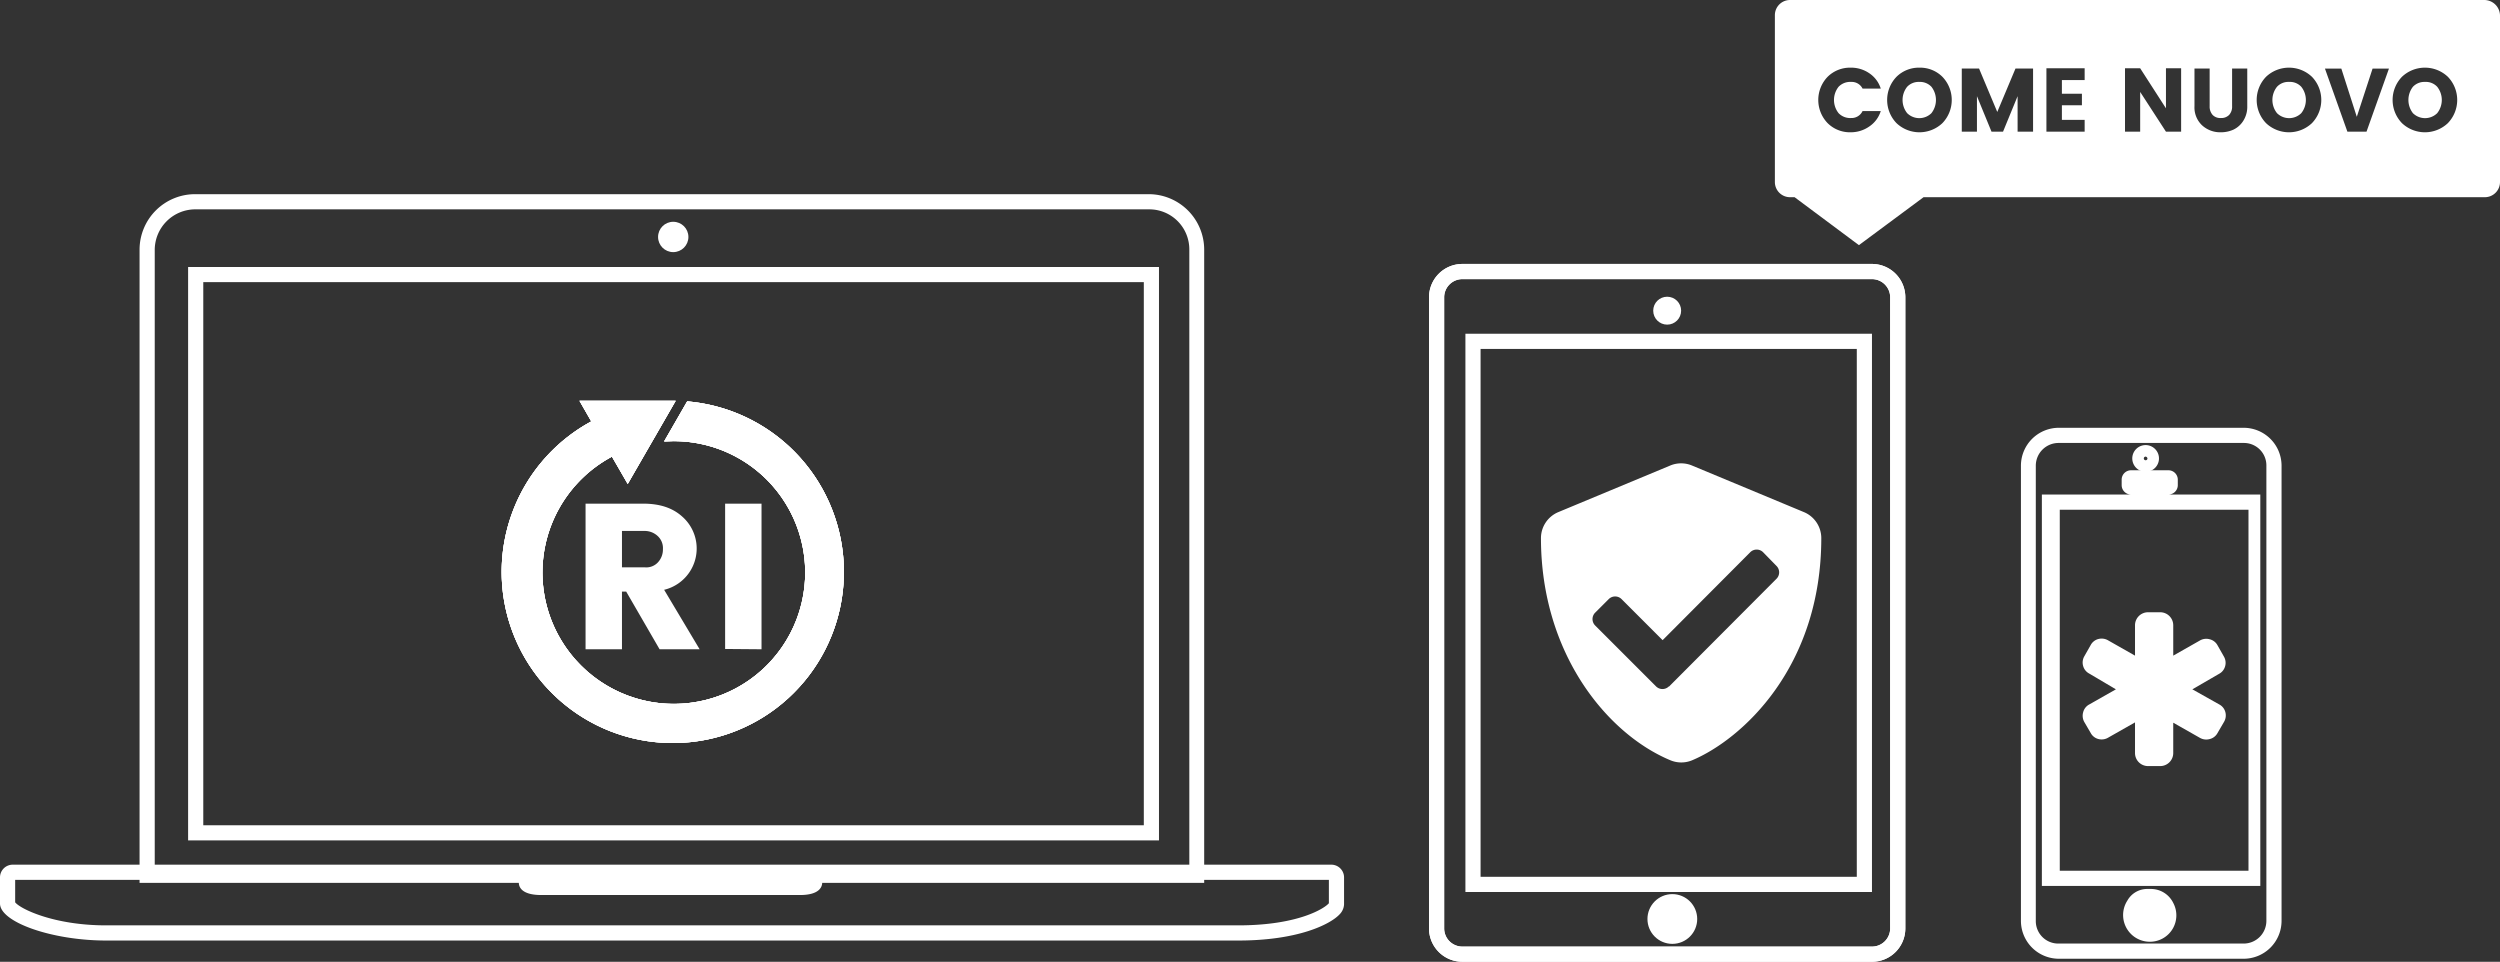 <svg xmlns="http://www.w3.org/2000/svg" id="Layer_1" data-name="Layer 1" viewBox="0 0 824 317"><rect x="0" y="0" width="824" height="317" fill="#333333" stroke="none"/><defs><style>.cls-1{fill:#fff}</style><clipPath id="clip-path" transform="translate(-41 -46)"><path d="M232 178.1l3.9 6.8a56.4 56.4 0 1 0 31.6-6.6l-7.6 13.2 3-.1a43.3 43.3 0 1 1-20.2 5.1l5.2 9 15.8-27.4z" class="cls-1"/></clipPath></defs><path d="M658 363H523a11 11 0 0 1-11-11V144a11 11 0 0 1 11-11h135a11 11 0 0 1 11 11v207.9a11 11 0 0 1-10.9 11.1zM517 144v208a6 6 0 0 0 6 6h135a6 6 0 0 0 6-6V144a6 6 0 0 0-6-6H523a6 6 0 0 0-6 6z" class="cls-1" transform="translate(-41 -46)"/><path d="M658 363H523a11 11 0 0 1-11-11V144a11 11 0 0 1 11-11h135a11 11 0 0 1 11 11v207.9a11 11 0 0 1-10.9 11.1zM517 144v208a6 6 0 0 0 6 6h135a6 6 0 0 0 6-6V144a6 6 0 0 0-6-6H523a6 6 0 0 0-6 6z" class="cls-1" transform="translate(-41 -46)"/><path d="M658 340H524V156h134zm-129-5h124V161H529v174z" class="cls-1" transform="translate(-41 -46)"/><circle cx="551.2" cy="302.9" r="8.2" class="cls-1"/><circle cx="549.5" cy="102.4" r="4.6" class="cls-1"/><circle cx="549.5" cy="102.4" r=".4" class="cls-1"/><path d="M438 337H87V128.2a18.3 18.3 0 0 1 18.3-18.2h314.3a18.3 18.3 0 0 1 18.3 18.2V337zm-346-5h341V128.2a13.2 13.2 0 0 0-13.2-13.2H105.3A13.4 13.4 0 0 0 92 128.3z" class="cls-1" transform="translate(-41 -46)"/><circle cx="221.9" cy="78.1" r="5" class="cls-1"/><path d="M449.1 356H76c-17.7 0-35-6-35-12.2v-8.7a4.2 4.2 0 0 1 4.4-4.1h434.2a4.2 4.2 0 0 1 4.4 4.1v9a5 5 0 0 1-1.5 3.3c-3 3.2-13.5 8.6-33.4 8.6zM46 343.4c1.6 2.1 12.6 7.6 30 7.6h373.1c20.2 0 28.7-5.8 29.9-7.3V336H46v7.4z" class="cls-1" transform="translate(-41 -46)"/><path d="M304.7 341h-85.3c-6.4 0-7.4-2.6-7.4-4.1V335h5v.9l2.7.1h85.2l2.1-.1v-.9h5v1.9c0 1.2-.7 4.1-7.3 4.1zM780.5 362h-60.9a12.5 12.5 0 0 1-12.5-12.4V199.4a12.5 12.5 0 0 1 12.5-12.4h60.9a12.5 12.5 0 0 1 12.5 12.4v150.2a12.5 12.5 0 0 1-12.5 12.4zm-61-170a7.5 7.5 0 0 0-7.5 7.4v150.2a7.4 7.4 0 0 0 7.4 7.4h61.1a7.5 7.5 0 0 0 7.5-7.5V199.4a7.4 7.4 0 0 0-7.4-7.4z" class="cls-1" transform="translate(-41 -46)"/><path d="M786 338h-72V209h72zm-66.1-5h62.2V214h-62.2zm35.8-124h-12.3a3.1 3.1 0 0 1-3.1-3.1v-1.7a3.1 3.1 0 0 1 3.1-3.2h12.3a3.1 3.1 0 0 1 3.1 3.2v1.6a3.1 3.1 0 0 1-3.1 3.2z" class="cls-1" transform="translate(-41 -46)"/><path d="M748.2 201.5a4.4 4.4 0 1 1 4.4-4.4 4.4 4.4 0 0 1-4.4 4.4zm0-5a.6.6 0 1 0 .6.6.7.7 0 0 0-.6-.6zm1.4 159.9a8.8 8.8 0 0 1-7.4-13.6 7.5 7.5 0 0 1 6.6-3.8h1a8.2 8.2 0 0 1 7.5 4.6 8.7 8.7 0 0 1-7.7 12.8zM423 323H103V134h320zm-315-5h310V139H108z" class="cls-1" transform="translate(-41 -46)"/><path d="M232 178.1l3.9 6.8a56.4 56.4 0 1 0 31.6-6.6l-7.6 13.2 3-.1a43.3 43.3 0 1 1-20.2 5.1l5.2 9 15.8-27.4z" class="cls-1" transform="translate(-41 -46)"/><path id="a" d="M232 178.1l3.9 6.8a56.4 56.4 0 1 0 31.6-6.6l-7.6 13.2 3-.1a43.3 43.3 0 1 1-20.2 5.1l5.2 9 15.8-27.4z" class="cls-1" transform="translate(-41 -46)"/><path d="M232 178.1l3.9 6.8a56.4 56.4 0 1 0 31.6-6.6l-7.6 13.2 3-.1a43.3 43.3 0 1 1-20.2 5.1l5.2 9 15.8-27.4z" class="cls-1" transform="translate(-41 -46)"/><g clip-path="url(#clip-path)"><path d="M206 178h113v113H206z" class="cls-1" transform="translate(-41 -46)"/></g><path d="M246 240.9V260h-12v-48h18.9c5.6 0 9.8 1.4 13 4.3a14 14 0 0 1-6 24.1l11.7 19.6h-13.2l-11-19H246zm0-19.9v12h7.6a5.2 5.2 0 0 0 4.3-1.7 6.2 6.2 0 0 0 1.6-4.3 5.4 5.4 0 0 0-1.7-4.3 6.3 6.3 0 0 0-4.3-1.7zm34 38.9V212h12v48l-12-.1zM641.3 223.3c0 42.7-26.2 66.4-42.6 73.3a9.3 9.3 0 0 1-7.1 0c-20.7-8.6-42.7-35-42.7-73.3a9.3 9.3 0 0 1 5.7-8.5l37-15.4a9.3 9.3 0 0 1 7 0l37 15.4a9.3 9.3 0 0 1 5.7 8.5zm-50.2 49l35.4-35.5a3 3 0 0 0 0-4.3l-4.3-4.4a3 3 0 0 0-4.4 0L589 257l-13.5-13.5a3 3 0 0 0-4.3 0l-4.4 4.4a3 3 0 0 0 0 4.3l20 20a3 3 0 0 0 4.3 0z" class="cls-1" transform="translate(-41 -46)"/><g id="g3039"><path id="path3041" d="M772.5 278.2a4 4 0 0 1 2 2.6 4.2 4.2 0 0 1-.5 3.2l-2.1 3.6a4 4 0 0 1-2.6 2 4.2 4.2 0 0 1-3.2-.4l-8.8-5v10.1a4.3 4.3 0 0 1-4.2 4.2h-4.2a4.3 4.3 0 0 1-4.2-4.2v-10.2l-8.8 5a4.2 4.2 0 0 1-3.2.5 4 4 0 0 1-2.6-2L728 284a4.2 4.2 0 0 1-.4-3.2 4 4 0 0 1 2-2.6l8.8-5-8.8-5.2a4 4 0 0 1-2-2.5 4.1 4.1 0 0 1 .4-3.2l2.1-3.7a4 4 0 0 1 2.6-2 4.2 4.2 0 0 1 3.2.5l8.8 5V252a4.3 4.3 0 0 1 4.2-4.2h4.2a4.3 4.3 0 0 1 4.2 4.2v10.1l8.8-5a4.2 4.2 0 0 1 3.2-.4 4 4 0 0 1 2.6 2l2.1 3.7a4.1 4.1 0 0 1 .4 3.2 4 4 0 0 1-2 2.5l-8.8 5.1z" class="cls-1" transform="translate(-41 -46)"/></g><path d="M795.5 73a5.1 5.1 0 0 0-4 1.6 7 7 0 0 0 0 8.7 5.7 5.7 0 0 0 8 0 7 7 0 0 0 0-8.7 5.1 5.1 0 0 0-4-1.6zM840.3 73a5.2 5.2 0 0 0-4 1.6 7.1 7.1 0 0 0 0 8.7 5.7 5.7 0 0 0 8 0 7 7 0 0 0 0-8.7 5.1 5.1 0 0 0-4-1.6zM673.6 73a5.2 5.2 0 0 0-4 1.6 7 7 0 0 0 0 8.7 5.7 5.7 0 0 0 8 0 7.1 7.1 0 0 0 0-8.7 5.2 5.2 0 0 0-4-1.6z" class="cls-1" transform="translate(-41 -46)"/><path d="M859.9 46H631a5 5 0 0 0-5 5v55a5 5 0 0 0 5 5h1.5l21.2 15.8L675 111h185a5 5 0 0 0 5-5V51a5.2 5.2 0 0 0-5.1-5zM647 83.3a5.3 5.3 0 0 0 4.1 1.6 4 4 0 0 0 3.8-2.3h6a9.5 9.5 0 0 1-3.8 5.1 10.6 10.6 0 0 1-6.1 1.9 10.4 10.4 0 0 1-7.6-3 11 11 0 0 1 0-15.3 10.5 10.5 0 0 1 7.6-3 10.6 10.6 0 0 1 6.2 1.9 9.5 9.5 0 0 1 3.7 5h-6a4 4 0 0 0-3.8-2.2 5.3 5.3 0 0 0-4.1 1.6 7 7 0 0 0 0 8.7zm34.2 3.3a11 11 0 0 1-15.1 0 11 11 0 0 1 0-15.3 10.5 10.5 0 0 1 7.6-3 10.4 10.4 0 0 1 7.5 3 11 11 0 0 1 0 15.3zm29.9 2.8H706V77.7l-4.8 11.7h-3.8l-4.8-11.7v11.7h-5V68.6h5.7l6 14.3 6-14.3h5.8zm17-17h-7.5v4.5h6.6v3.8h-6.6v4.8h7.5v3.9h-12.6V68.5h12.6zm31.8 17h-5l-8.5-13.1v13.1h-5V68.5h5l8.5 13.2V68.5h5zm21.8-8.4a8.6 8.6 0 0 1-1.3 4.8 7.8 7.8 0 0 1-3.2 2.9 10 10 0 0 1-4.3.9 8.8 8.8 0 0 1-6.1-2.3 8.1 8.1 0 0 1-2.5-6.3V68.6h5V81a4.1 4.1 0 0 0 1 2.9 3.5 3.5 0 0 0 2.7 1 3.6 3.6 0 0 0 2.7-1 4 4 0 0 0 1-2.9V68.6h5zm21.3 5.6a11 11 0 0 1-15.1 0 11 11 0 0 1 0-15.3 11 11 0 0 1 15.1 0 11 11 0 0 1 0 15.3zm18 2.8h-6.3l-7.4-20.8h5.4l5.1 15.9 5.2-15.9h5.4zm26.8-2.8a11 11 0 0 1-15.1 0 11 11 0 0 1 0-15.3 11 11 0 0 1 15.1 0 11 11 0 0 1 0 15.3z" class="cls-1" transform="translate(-41 -46)"/></svg>
